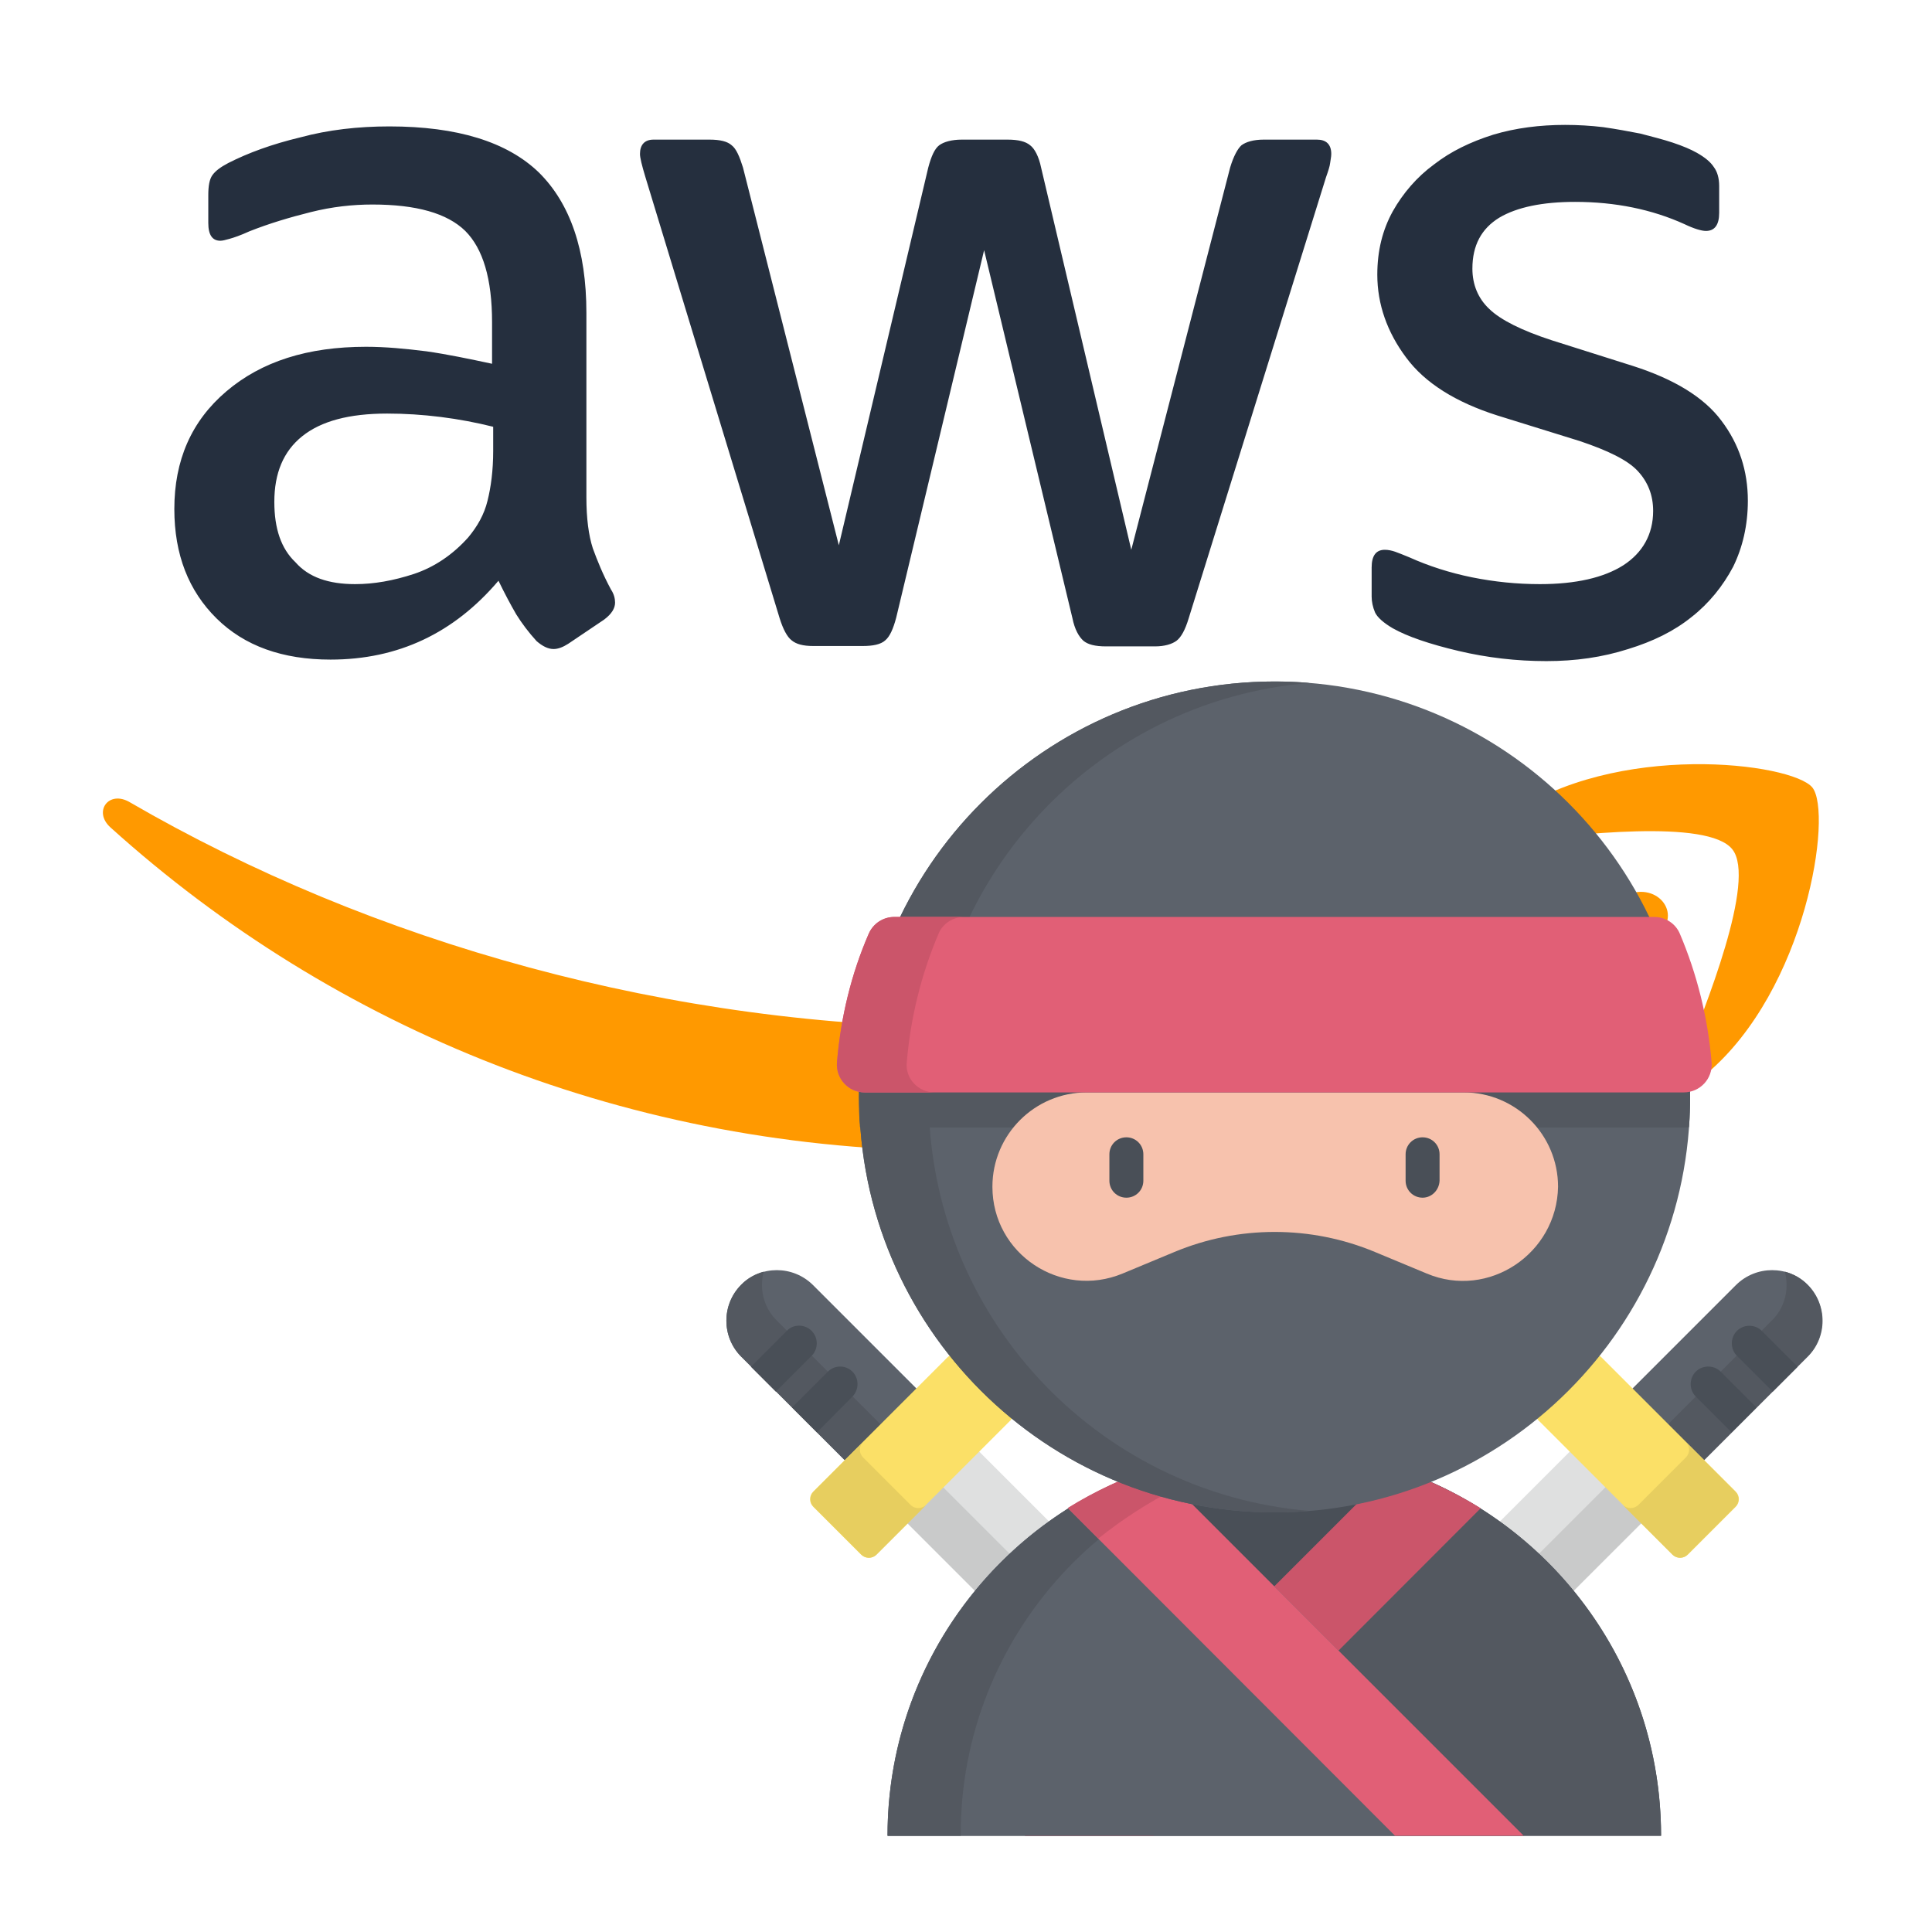 <?xml version="1.0" encoding="utf-8"?>
<!-- Generator: Adobe Illustrator 24.3.0, SVG Export Plug-In . SVG Version: 6.00 Build 0)  -->
<svg version="1.1" id="Layer_1" xmlns="http://www.w3.org/2000/svg" xmlns:xlink="http://www.w3.org/1999/xlink" x="0px" y="0px"
	 viewBox="0 0 512 512" style="enable-background:new 0 0 512 512;" xml:space="preserve">
<g>
	<path style="fill:#252F3E;" d="M155.4,131.8c0,5.6,0.6,10.1,1.7,13.5c1.2,3.3,2.7,7,4.8,10.9c0.8,1.2,1.1,2.4,1.1,3.5
		c0,1.5-0.9,3-2.9,4.5l-9.5,6.4c-1.4,0.9-2.7,1.4-3.9,1.4c-1.5,0-3-0.8-4.5-2.1c-2.1-2.3-3.9-4.7-5.4-7.1c-1.5-2.6-3-5.4-4.7-8.9
		c-11.8,13.9-26.6,20.9-44.5,20.9c-12.7,0-22.8-3.6-30.2-10.9c-7.4-7.3-11.2-16.9-11.2-29c0-12.9,4.5-23.3,13.8-31.2
		s21.5-11.8,37-11.8c5.1,0,10.4,0.5,16,1.2c5.6,0.8,11.3,2,17.4,3.3v-11c0-11.5-2.4-19.5-7.1-24.2c-4.8-4.7-13-7-24.6-7
		c-5.3,0-10.7,0.6-16.3,2s-11,3-16.3,5.1c-2.4,1.1-4.2,1.7-5.3,2s-1.8,0.5-2.4,0.5c-2.1,0-3.2-1.5-3.2-4.7v-7.4
		c0-2.4,0.3-4.2,1.1-5.3s2.1-2.1,4.2-3.2c5.3-2.7,11.6-5,19.1-6.8c7.4-2,15.3-2.9,23.6-2.9c18,0,31.2,4.1,39.6,12.2
		c8.3,8.2,12.6,20.6,12.6,37.2L155.4,131.8L155.4,131.8L155.4,131.8z M94.1,154.8c5,0,10.1-0.9,15.6-2.7c5.4-1.8,10.3-5.1,14.4-9.7
		c2.4-2.9,4.2-6,5.1-9.7c0.9-3.6,1.5-8,1.5-13.2v-6.4c-4.4-1.1-9.1-2-13.9-2.6s-9.5-0.9-14.2-0.9c-10.1,0-17.5,2-22.5,6
		s-7.4,9.8-7.4,17.4c0,7.1,1.8,12.4,5.6,16C81.8,153,87.1,154.8,94.1,154.8z M215.5,171.2c-2.7,0-4.5-0.5-5.7-1.5
		c-1.2-0.9-2.3-3-3.2-5.9L171,46.8c-0.9-3-1.4-5-1.4-6c0-2.4,1.2-3.8,3.6-3.8H188c2.9,0,4.8,0.5,5.9,1.5c1.2,0.9,2.1,3,3,5.9
		l25.4,100.1L246,44.4c0.8-3,1.7-5,2.9-5.9s3.3-1.5,6-1.5H267c2.9,0,4.8,0.5,6,1.5c1.2,0.9,2.3,3,2.9,5.9l23.9,101.3L326,44.4
		c0.9-3,2-5,3-5.9c1.2-0.9,3.2-1.5,5.9-1.5H349c2.4,0,3.8,1.2,3.8,3.8c0,0.8-0.2,1.5-0.3,2.4s-0.5,2.1-1.1,3.8L315,163.9
		c-0.9,3-2,5-3.2,5.9s-3.2,1.5-5.7,1.5h-13c-2.9,0-4.8-0.5-6-1.5c-1.2-1.1-2.3-3-2.9-6l-23.4-97.5l-23.3,97.4c-0.8,3-1.7,5-2.9,6
		c-1.2,1.1-3.3,1.5-6,1.5L215.5,171.2L215.5,171.2z M409.8,175.2c-7.9,0-15.7-0.9-23.3-2.7c-7.6-1.8-13.5-3.8-17.4-6
		c-2.4-1.4-4.1-2.9-4.7-4.2c-0.6-1.4-0.9-2.9-0.9-4.2v-7.7c0-3.2,1.2-4.7,3.5-4.7c0.9,0,1.8,0.2,2.7,0.5c0.9,0.3,2.3,0.9,3.8,1.5
		c5.1,2.3,10.7,4.1,16.6,5.3c6,1.2,11.9,1.8,18,1.8c9.5,0,16.9-1.7,22.1-5c5.1-3.3,7.9-8.2,7.9-14.4c0-4.2-1.4-7.7-4.1-10.6
		s-7.9-5.4-15.3-7.9l-21.9-6.8c-11-3.5-19.2-8.6-24.2-15.4c-5-6.7-7.6-14.1-7.6-21.9c0-6.4,1.4-11.9,4.1-16.8
		c2.7-4.8,6.4-9.1,10.9-12.4c4.5-3.5,9.7-6,15.7-7.9c6-1.8,12.4-2.6,19.1-2.6c3.3,0,6.8,0.2,10.1,0.6c3.5,0.5,6.7,1.1,9.8,1.7
		c3,0.8,5.9,1.5,8.6,2.4s4.8,1.8,6.4,2.7c2.1,1.2,3.6,2.4,4.5,3.8c0.9,1.2,1.4,2.9,1.4,5v7.1c0,3.2-1.2,4.8-3.5,4.8
		c-1.2,0-3.2-0.6-5.7-1.8c-8.6-3.9-18.3-5.9-29-5.9c-8.6,0-15.4,1.4-20.1,4.2c-4.7,2.9-7.1,7.3-7.1,13.5c0,4.2,1.5,7.9,4.5,10.7
		c3,2.9,8.6,5.7,16.6,8.3l21.5,6.8c10.9,3.5,18.8,8.3,23.4,14.5c4.7,6.2,7,13.3,7,21.2c0,6.5-1.4,12.4-3.9,17.5
		c-2.7,5.1-6.4,9.7-11,13.3c-4.7,3.8-10.3,6.5-16.8,8.5C424.6,174.2,417.5,175.2,409.8,175.2z"/>
	<g>
		<path style="fill-rule:evenodd;clip-rule:evenodd;fill:#FF9900;" d="M438.4,248.7c-49.8,36.7-122,56.3-184.2,56.3
			c-87.1,0-165.6-32.2-224.9-85.7c-4.7-4.2-0.5-10,5.1-6.7c64.1,37.2,143.2,59.7,225,59.7c55.2,0,115.8-11.5,171.6-35.1
			C439.4,233.5,446.6,242.7,438.4,248.7z"/>
		<path style="fill-rule:evenodd;clip-rule:evenodd;fill:#FF9900;" d="M459.1,225.1c-6.4-8.2-42-3.9-58.2-2
			c-4.8,0.6-5.6-3.6-1.2-6.8c28.4-20,75.2-14.2,80.6-7.6c5.4,6.8-1.5,53.5-28.1,75.9c-4.1,3.5-8,1.7-6.2-2.9
			C452,266.9,465.5,233.2,459.1,225.1z"/>
	</g>
</g>
<path style="fill:#5C626B;" d="M251.2,376.3l-19,19l-35.8-35.8c-5.2-5.2-5.2-13.7,0-19c5.2-5.2,13.7-5.2,19,0L251.2,376.3z"/>
<path style="fill:#535860;" d="M202.4,337c-2.2,0.6-4.3,1.7-6,3.5c-5.2,5.2-5.2,13.7,0,19l35.8,35.8l9.5-9.5L205.9,350
	C202.3,346.5,201.2,341.5,202.4,337z"/>
<path style="fill:#DFE0E0;" d="M232.1,395.3l19-19l51.8,51.8l-19,19L232.1,395.3z"/>
<path style="fill:#C9CACA;" d="M232.1,395.3l9.5-9.5l51.8,51.8l-9.5,9.5L232.1,395.3z"/>
<path style="fill:#FBE067;" d="M267.8,376.4L232.2,412c-1.1,1.1-2.9,1.1-4,0l-12.7-12.7c-1.1-1.1-1.1-2.9,0-4l35.6-35.6
	c1.1-1.1,2.9-1.1,4,0l12.7,12.7C268.8,373.5,268.8,375.3,267.8,376.4z"/>
<path style="fill:#E7CE5F;" d="M241.4,398.9l-12.7-12.7c-1.1-1.1-1.1-2.9,0-4l-13.1,13.1c-1.1,1.1-1.1,2.9,0,4l12.7,12.7
	c1.1,1.1,2.9,1.1,4,0l13.1-13.1C244.2,399.9,242.4,399.9,241.4,398.9z"/>
<path style="fill:#5C626B;" d="M424.3,376.3l19,19l35.8-35.8c5.2-5.2,5.2-13.7,0-19c-5.2-5.2-13.7-5.2-19,0L424.3,376.3z"/>
<path style="fill:#535860;" d="M473,337c2.2,0.6,4.3,1.7,6,3.5c5.2,5.2,5.2,13.7,0,19l-35.8,35.8l-9.5-9.5l35.8-35.8
	C473.1,346.5,474.2,341.5,473,337z"/>
<path style="fill:#DFE0E0;" d="M391.5,447.1l-18.9-19l51.8-51.8l19,19L391.5,447.1z"/>
<path style="fill:#C9CACA;" d="M382,437.6l51.8-51.8l9.5,9.5l-51.8,51.8L382,437.6z"/>
<path style="fill:#FBE067;" d="M407.7,376.4l35.6,35.6c1.1,1.1,2.9,1.1,4,0l12.7-12.7c1.1-1.1,1.1-2.9,0-4l-35.6-35.6
	c-1.1-1.1-2.9-1.1-4,0l-12.7,12.7C406.6,373.5,406.6,375.3,407.7,376.4z"/>
<path style="fill:#E7CE5F;" d="M434.1,398.9l12.7-12.7c1.1-1.1,1.1-2.9,0-4l13.1,13.1c1.1,1.1,1.1,2.9,0,4L447.2,412
	c-1.1,1.1-2.9,1.1-4,0l-13.1-13.1C431.3,399.9,433,399.9,434.1,398.9z"/>
<path style="fill:#494F57;" d="M235.2,486.5c0-56.6,45.9-102.5,102.5-102.5s102.5,45.9,102.5,102.5H235.2z"/>
<path style="fill:#535860;" d="M440.2,486.5H271.6l97.6-97.6C410.4,402.2,440.2,440.8,440.2,486.5z"/>
<path style="fill:#CB556A;" d="M305.7,486.5h-34.1l97.6-97.6c8.2,2.7,16.1,6.4,23.2,10.8L305.7,486.5z"/>
<path style="fill:#5C626B;" d="M235.2,486.5h168.6l-97.6-97.6C265.1,402.2,235.2,440.8,235.2,486.5z"/>
<path style="fill:#535860;" d="M347.4,384.5c-3.1-0.3-6.4-0.5-9.6-0.5c-56.6,0-102.5,45.9-102.5,102.5h19.3
	C254.4,433.1,295.3,389.3,347.4,384.5z"/>
<path style="fill:#E15F76;" d="M369.7,486.5h34.1l-97.6-97.6c-8.2,2.7-16.1,6.4-23.2,10.8L369.7,486.5z"/>
<path style="fill:#CB556A;" d="M311.8,394.4l-5.6-5.6c-8.2,2.7-16.1,6.4-23.2,10.8l8.1,8.1C297.5,402.6,304.4,398.1,311.8,394.4z"/>
<path style="fill:#5C626B;" d="M447.9,290.7c0,60.8-49.3,110.1-110.1,110.1s-110.1-49.3-110.1-110.1S277,180.6,337.8,180.6
	S447.9,229.8,447.9,290.7z"/>
<path style="fill:#535860;" d="M246.1,290.7c0-57.7,44.4-105.1,100.9-109.7c-3-0.3-6.1-0.4-9.2-0.4c-60.8,0-110.1,49.3-110.1,110.1
	S277,400.8,337.8,400.8c3.1,0,6.2-0.1,9.2-0.4C290.5,395.7,246.1,348.4,246.1,290.7z"/>
<path style="fill:#535860;" d="M227.6,290.7c0,2.7,0.1,5.4,0.3,8c0.4,0,0.9,0.1,1.3,0.1h217.1c0.4,0,0.9,0,1.3-0.1
	c0.2-2.7,0.3-5.3,0.3-8c0-8.4-0.9-16.5-2.7-24.4H230.3C228.5,274.1,227.6,282.3,227.6,290.7z"/>
<path style="fill:#F7C2AD;" d="M378.1,337.5l-13.7-5.7c-17-7.1-36.2-7.1-53.2,0l-13.7,5.7c-16.4,6.8-34.5-5.2-34.5-23
	c0-13.8,11.2-25,25-25h99.9c13.8,0,25,11.2,25,25C412.6,332.2,394.5,344.4,378.1,337.5z"/>
<path style="fill:#E15F76;" d="M229.1,289.5h217.1c4.3,0,7.7-3.6,7.4-7.9c-1-12-3.9-23.5-8.4-34.1c-1.1-2.7-3.8-4.5-6.8-4.5H237
	c-2.9,0-5.6,1.7-6.8,4.5c-4.6,10.6-7.4,22.1-8.4,34.1C221.5,285.8,224.8,289.5,229.1,289.5z"/>
<path style="fill:#CB556A;" d="M240.3,281.6c1-12,3.9-23.5,8.4-34.1c1.1-2.7,3.8-4.5,6.8-4.5H237c-2.9,0-5.6,1.7-6.8,4.5
	c-4.6,10.6-7.4,22.1-8.4,34.1c-0.3,4.3,3.1,7.9,7.4,7.9h18.5C243.3,289.5,239.9,285.8,240.3,281.6z"/>
<g>
	<path style="fill:#494F57;" d="M208.5,352.7l-9.5,9.5l6.6,6.6l9.5-9.5c1.8-1.8,1.8-4.8,0-6.6S210.3,350.8,208.5,352.7z"/>
	<path style="fill:#494F57;" d="M219.4,363.5l-9.5,9.5l6.6,6.6l9.4-9.5c1.8-1.8,1.8-4.8,0-6.6C224.1,361.7,221.2,361.7,219.4,363.5z
		"/>
	<path style="fill:#494F57;" d="M466.9,352.7c-1.8-1.8-4.8-1.8-6.6,0c-1.8,1.8-1.8,4.8,0,6.6l9.5,9.5l6.6-6.6L466.9,352.7z"/>
	<path style="fill:#494F57;" d="M456,363.5c-1.8-1.8-4.8-1.8-6.6,0c-1.8,1.8-1.8,4.8,0,6.6l9.5,9.5l6.6-6.6L456,363.5z"/>
	<path style="fill:#494F57;" d="M377,317.4c-2.5,0-4.5-2-4.5-4.5v-7c0-2.5,2-4.5,4.5-4.5s4.5,2,4.5,4.5v7
		C381.4,315.4,379.4,317.4,377,317.4z"/>
	<path style="fill:#494F57;" d="M298.5,317.4c-2.5,0-4.5-2-4.5-4.5v-7c0-2.5,2-4.5,4.5-4.5s4.5,2,4.5,4.5v7
		C303,315.4,301,317.4,298.5,317.4z"/>
</g>
</svg>
